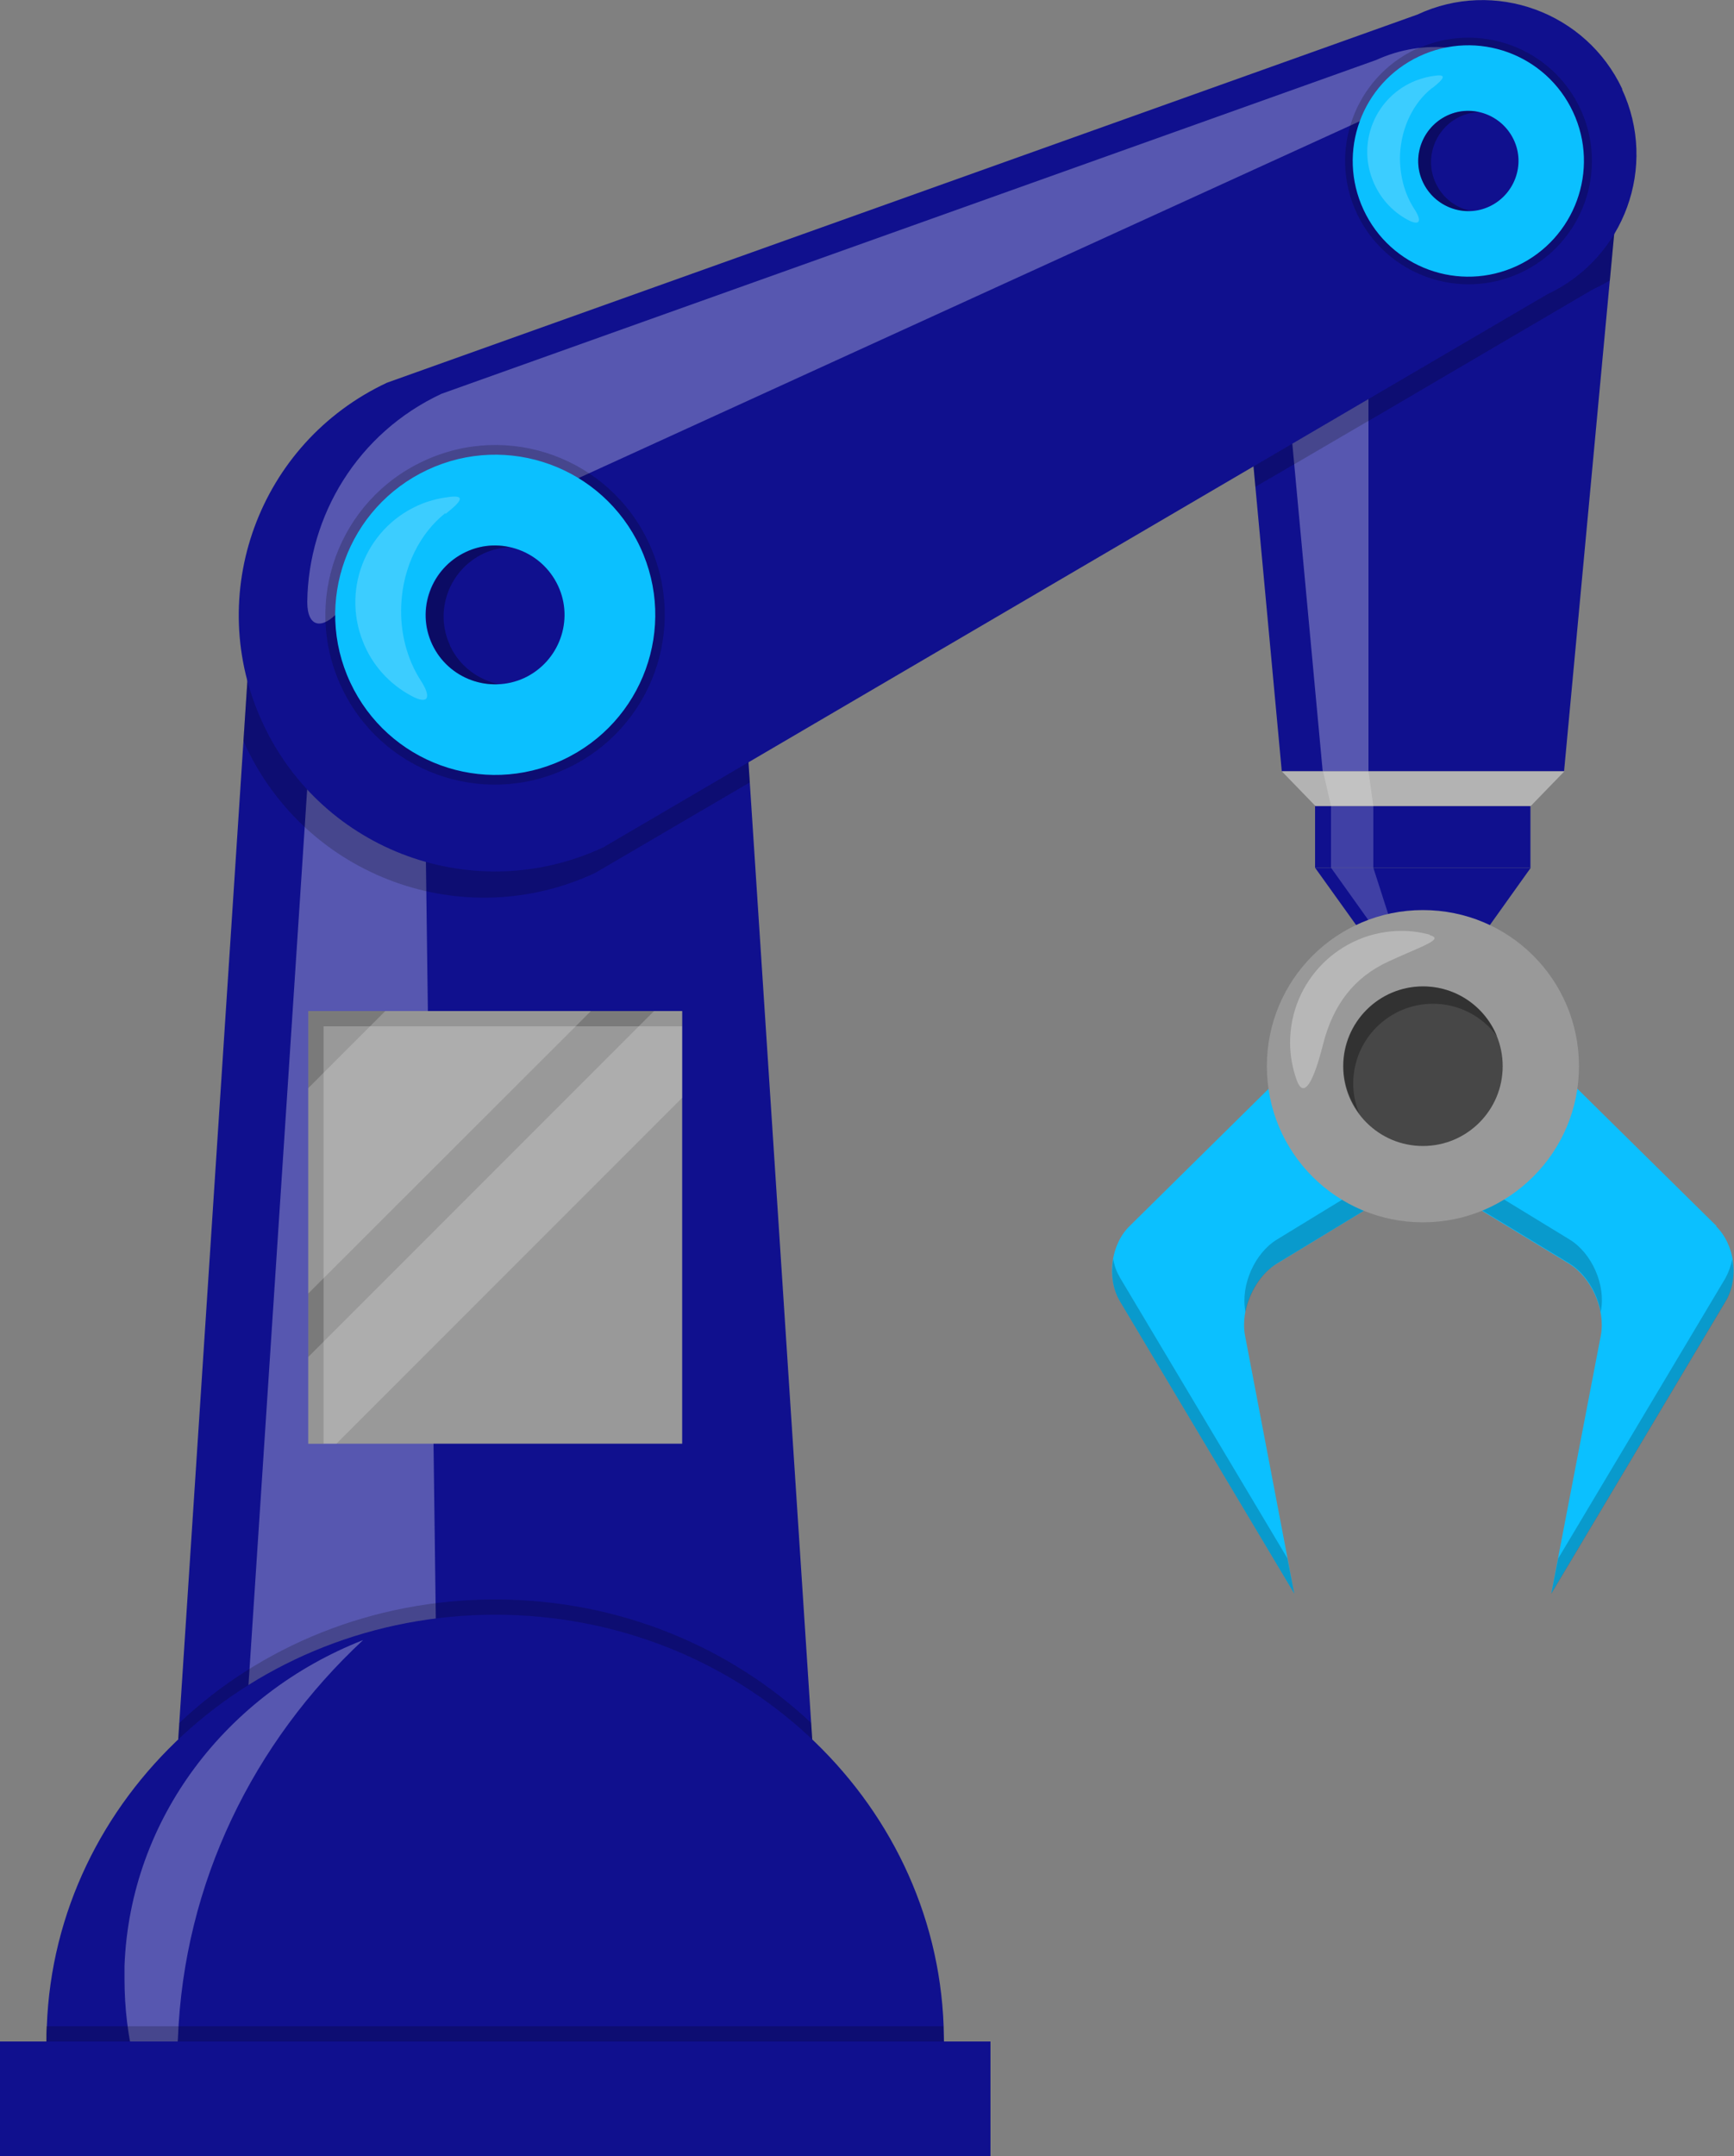 <?xml version="1.0" encoding="UTF-8"?>
<svg id="Capa_2" data-name="Capa 2" xmlns="http://www.w3.org/2000/svg" viewBox="0 0 50 62.14">
  <rect x="0" y="0" width="50" height="62.14" fill="#808080" stroke="none"/>
  <defs>
    <style>
      .cls-1, .cls-2 {
        fill: #fff;
      }

      .cls-1, .cls-3 {
        opacity: .2;
      }

      .cls-4 {
        fill: #474747;
      }

      .cls-5 {
        fill: #10108e;
      }

      .cls-6, .cls-2 {
        opacity: .3;
      }

      .cls-7 {
        fill: #b3b3b3;
      }

      .cls-8 {
        fill: #999;
      }

      .cls-9 {
        fill: #999;
      }

      .cls-10 {
        fill: #0bc0ff;
      }
    </style>
  </defs>
  <g id="Capa_1-2" data-name="Capa 1">
    <g>
      <polygon class="cls-5" points="23.62 53.06 4.95 53.06 5.13 50.28 5.17 49.66 7.02 21.36 7.35 16.3 21.21 16.3 21.62 22.55 23.39 49.66 23.43 50.28 23.62 53.06"/>
      <polygon class="cls-2" points="12.17 16.3 9.28 16.3 6.87 53.06 12.65 53.06 12.17 16.3"/>
      <path class="cls-3" d="M23.62,53.06H4.95l.18-2.78.04-.62c2.34-2.21,5.56-3.56,9.11-3.56s6.77,1.36,9.11,3.56l.04.62.19,2.78Z"/>
      <path class="cls-5" d="M27.22,58.84c0,.98-.12,1.94-.35,2.86-.04.15-.08.3-.12.44H1.81c-.04-.15-.08-.29-.12-.44-.23-.91-.35-1.88-.35-2.86,0-.15,0-.3.01-.44.24-6.59,5.94-11.86,12.93-11.86s12.69,5.27,12.93,11.86c0,.15.01.29.01.44Z"/>
      <path class="cls-2" d="M5.11,59.37c0-.21,0-.41.02-.61.17-4.5,2.18-8.55,5.34-11.49-3.93,1.54-6.72,5.14-6.88,9.39,0,.13,0,.25,0,.38,0,.84.1,1.67.3,2.45.03.13.07.26.11.38h1.13c0-.17-.01-.34-.01-.51Z"/>
      <path class="cls-3" d="M27.22,58.84c0,.98-.12,1.94-.35,2.86H1.68c-.23-.91-.35-1.88-.35-2.86,0-.15,0-.3.01-.44h25.86c0,.15.01.29.01.44Z"/>
      <rect class="cls-5" y="58.84" width="28.56" height="3.3"/>
      <rect class="cls-9" x="8.89" y="29.14" width="10.78" height="12.47"/>
      <polygon class="cls-3" points="9.33 29.58 19.67 29.58 19.67 29.14 8.89 29.14 8.89 41.61 9.33 41.61 9.33 29.58"/>
      <g>
        <polygon class="cls-1" points="11.11 29.14 8.89 31.36 8.89 37.28 17.04 29.14 11.11 29.14"/>
        <polygon class="cls-1" points="19.67 29.14 18.86 29.14 8.89 39.11 8.89 41.61 9.7 41.61 19.67 31.64 19.67 29.14"/>
      </g>
      <g>
        <g>
          <rect class="cls-5" x="37.92" y="23.23" width="6.21" height="1.78"/>
          <rect class="cls-1" x="38.38" y="23.23" width="1.22" height="1.78"/>
          <polygon class="cls-5" points="41.92 28.12 40.15 28.12 37.92 25.01 44.14 25.01 41.92 28.12"/>
          <polygon class="cls-1" points="38.38 25.01 40.6 28.12 39.6 25.01 38.38 25.01"/>
        </g>
        <g>
          <path class="cls-10" d="M49.5,35.34l-8.47-8.35-8.46,8.35c-.54.53-.67,1.5-.28,2.16l5.03,8.43-1.42-7.44c-.14-.75.27-1.68.92-2.07l3.03-1.84c.65-.4,1.71-.4,2.36,0l3.03,1.84c.65.4,1.06,1.32.92,2.07l-1.43,7.44,5.03-8.43c.39-.66.27-1.62-.28-2.16Z"/>
          <g>
            <path class="cls-3" d="M49.77,36.81l-4.84,8.11-.2,1.02,5.03-8.43c.21-.35.27-.79.19-1.21-.04.18-.1.36-.19.52Z"/>
            <path class="cls-3" d="M32.29,36.81c-.1-.16-.16-.34-.19-.52-.07.42-.02.86.19,1.21l5.03,8.43-.2-1.02-4.84-8.11Z"/>
            <path class="cls-3" d="M46.16,37.83v-.04c.15-.75-.26-1.68-.91-2.07l-3.03-1.85c-.65-.4-1.71-.4-2.36,0l-3.03,1.85c-.65.39-1.06,1.32-.92,2.07v.04c.11-.57.45-1.13.92-1.42l3.03-1.84c.65-.4,1.71-.4,2.36,0l3.03,1.84c.47.29.81.85.91,1.42Z"/>
          </g>
        </g>
        <g>
          <path class="cls-8" d="M45.53,30.73c0,2.48-2.01,4.5-4.5,4.5s-4.5-2.01-4.5-4.5,2.01-4.5,4.5-4.5,4.5,2.01,4.5,4.5Z"/>
          <path class="cls-2" d="M41.23,26.94c-.26-.07-.53-.11-.81-.11-1.78,0-3.22,1.44-3.22,3.22,0,.38.07.74.19,1.08.21.57.49.04.76-1.03.29-1.14.89-1.93,1.89-2.39,1-.46,1.62-.64,1.18-.76Z"/>
          <path class="cls-4" d="M43.33,30.73c0,1.27-1.03,2.3-2.3,2.3s-2.3-1.03-2.3-2.3,1.03-2.3,2.3-2.3,2.3,1.03,2.3,2.3Z"/>
          <path class="cls-6" d="M39.02,31.23c0-1.27,1.03-2.3,2.3-2.3.76,0,1.43.37,1.85.94-.34-.84-1.16-1.44-2.13-1.44-1.27,0-2.3,1.03-2.3,2.3,0,.51.17.97.45,1.35-.11-.26-.17-.55-.17-.85Z"/>
        </g>
        <g>
          <polygon class="cls-5" points="46.77 4.34 46.42 8.08 46.41 8.18 45.1 22.23 36.96 22.23 36.2 14.04 36.11 13.06 35.29 4.34 46.77 4.34"/>
          <polygon class="cls-2" points="39.46 4.34 39.46 22.23 38.14 22.23 37.32 13.39 37.24 12.53 36.48 4.34 39.46 4.34"/>
          <polygon class="cls-7" points="44.14 23.23 37.93 23.23 36.96 22.23 45.11 22.23 44.14 23.23"/>
          <polygon class="cls-1" points="38.15 22.23 38.38 23.23 39.6 23.23 39.46 22.23 38.15 22.23"/>
        </g>
      </g>
      <path class="cls-3" d="M21.21,16.3l.41,6.25-4.46,2.61c-3.8,1.77-8.3.13-10.08-3.67-.02-.05-.04-.09-.06-.14l.33-5.06h13.85Z"/>
      <path class="cls-3" d="M46.77,4.34l-.35,3.74c-.16.1-.32.18-.49.26l-6.26,3.67-.21.12-2.14,1.25-.09.05-1.03.6-.09-.99-.81-8.72h11.48Z"/>
      <g>
        <path class="cls-5" d="M46.77,2.57c1.04,2.23.07,4.87-2.15,5.91l-27.22,15.94c-3.7,1.73-8.1.13-9.82-3.57-1.73-3.7-.12-8.09,3.58-9.82L40.87.42c2.22-1.04,4.87-.07,5.91,2.15Z"/>
        <path class="cls-2" d="M41.89,2.29c.67-.31.67-.83-.06-.91-.71-.08-1.45.03-2.15.35L12.73,11.35c-2.42,1.13-3.84,3.51-3.87,6,0,.74.43.81.92.26.54-.6,1.19-1.13,1.93-1.56,0,0,24.39-11.14,30.16-13.77Z"/>
        <path class="cls-3" d="M12.21,13.29c-2.45,1.14-3.51,4.05-2.37,6.5,1.14,2.45,4.05,3.51,6.5,2.36,2.45-1.14,3.51-4.05,2.37-6.5-1.14-2.45-4.05-3.51-6.5-2.36Z"/>
        <g>
          <path class="cls-10" d="M18.46,15.77c1.08,2.31.08,5.05-2.23,6.13-2.31,1.08-5.05.08-6.13-2.23-1.08-2.31-.08-5.05,2.23-6.13,2.31-1.08,5.05-.08,6.13,2.23Z"/>
          <path class="cls-5" d="M16.09,16.88c.47,1,.03,2.19-.97,2.66-1,.46-2.19.03-2.66-.97-.47-1-.03-2.19.97-2.66,1-.47,2.19-.03,2.66.97Z"/>
          <path class="cls-6" d="M12.98,18.61c-.47-1-.03-2.19.97-2.66.24-.11.5-.17.75-.18-.41-.09-.85-.06-1.26.14-1,.47-1.43,1.66-.97,2.66.35.76,1.12,1.19,1.91,1.15-.59-.13-1.12-.51-1.4-1.1Z"/>
          <path class="cls-1" d="M12.85,14.81c.46-.36.57-.54.13-.49-.26.03-.53.09-.79.19-1.58.62-2.35,2.4-1.73,3.97.27.7.78,1.24,1.39,1.57.51.28.6.05.28-.44-.38-.59-.6-1.36-.56-2.18.05-1.11.55-2.07,1.27-2.64Z"/>
        </g>
        <path class="cls-3" d="M40.84,1.41c-1.78.83-2.55,2.95-1.72,4.73.83,1.78,2.95,2.55,4.73,1.72,1.78-.83,2.55-2.95,1.72-4.72-.83-1.78-2.95-2.55-4.73-1.72Z"/>
        <g>
          <path class="cls-10" d="M45.36,3.23c.78,1.67.05,3.65-1.61,4.43-1.67.78-3.65.06-4.43-1.61-.78-1.67-.06-3.65,1.61-4.43,1.67-.78,3.65-.06,4.43,1.61Z"/>
          <path class="cls-5" d="M43.65,4.03c.34.72.02,1.58-.7,1.92-.72.34-1.58.02-1.92-.7-.34-.72-.02-1.58.7-1.92.72-.34,1.58-.02,1.92.7Z"/>
          <path class="cls-6" d="M41.4,5.28c-.34-.72-.02-1.58.7-1.92.17-.08.36-.12.54-.13-.3-.06-.61-.04-.91.1-.72.34-1.04,1.2-.7,1.92.26.55.81.86,1.38.83-.43-.09-.81-.37-1.01-.8Z"/>
          <path class="cls-1" d="M41.31,2.53c.33-.26.41-.39.09-.35-.19.02-.38.07-.57.14-1.14.45-1.7,1.73-1.25,2.87.2.51.56.9,1,1.14.37.2.43.04.2-.31-.28-.43-.43-.98-.41-1.57.04-.8.4-1.5.92-1.91Z"/>
        </g>
      </g>
    </g>
  </g>
</svg>
